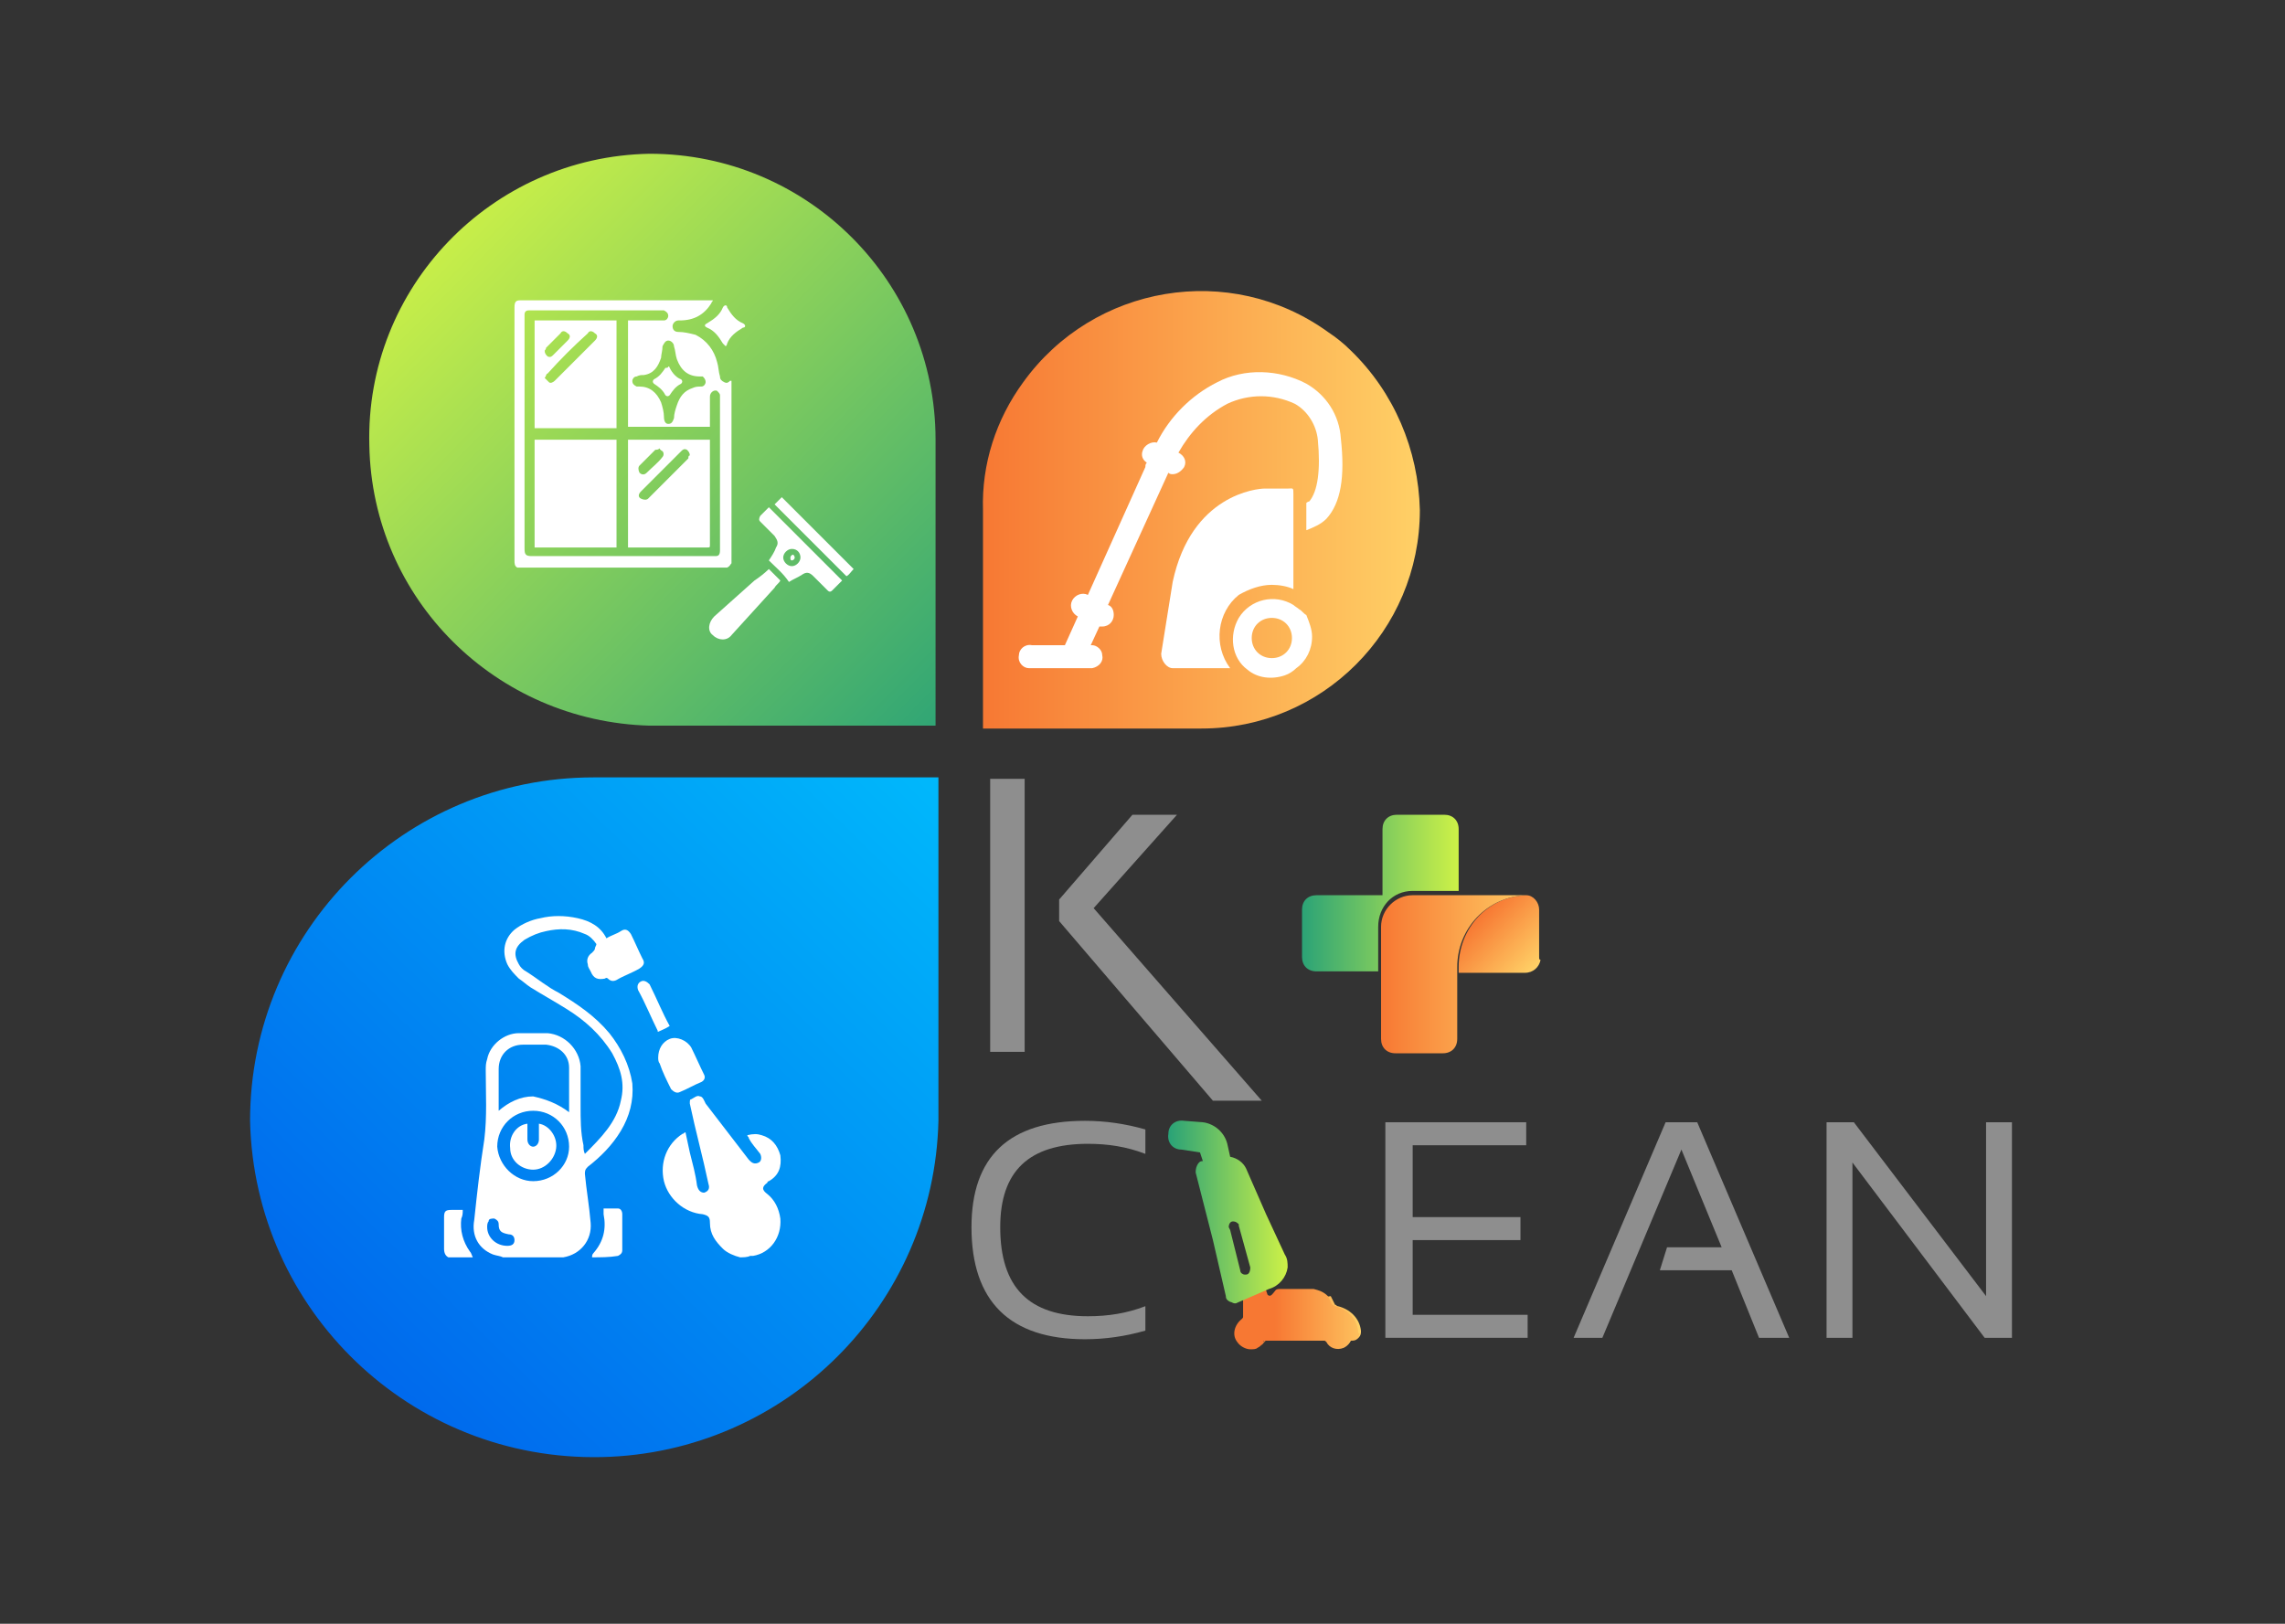 <?xml version="1.0" encoding="UTF-8"?> <!-- Generator: Adobe Illustrator 25.2.1, SVG Export Plug-In . SVG Version: 6.00 Build 0) --> <svg xmlns="http://www.w3.org/2000/svg" xmlns:xlink="http://www.w3.org/1999/xlink" version="1.1" id="Capa_1" x="0px" y="0px" viewBox="0 0 159 113" style="enable-background:new 0 0 159 113;" xml:space="preserve"><rect x="0" y="0" width="159" height="113" fill="#333333" stroke="none"/> <style type="text/css"> .st0{fill:url(#SVGID_1_);} .st1{fill:#FFFFFF;} .st2{fill:url(#SVGID_2_);} .st3{fill:#8E8E8E;} .st4{fill:url(#SVGID_3_);} .st5{fill:url(#SVGID_4_);} .st6{fill:url(#SVGID_5_);} .st7{fill:url(#SVGID_6_);} .st8{fill:url(#SVGID_7_);} .st9{fill:url(#SVGID_8_);} .st10{fill:url(#SVGID_9_);} </style> <g> <g> <linearGradient id="SVGID_1_" gradientUnits="userSpaceOnUse" x1="-2294.825" y1="-814.105" x2="-2258.471" y2="-776.929" gradientTransform="matrix(0 -1 -1 0 -747 -2243)"> <stop offset="0" style="stop-color:#29A277"></stop> <stop offset="1" style="stop-color:#CDF147"></stop> </linearGradient> <path class="st0" d="M45.2,10.7C34.2,10.9,25.4,20,25.7,31c0.2,10.7,8.8,19.2,19.5,19.5h19.9V30.6C65.1,19.6,56.2,10.7,45.2,10.7 L45.2,10.7z"></path> <g> <g> <path class="st1" d="M50.6,39.5c-4.9,0-9.7,0-14.6,0c-0.2-0.1-0.2-0.3-0.2-0.5c0-3.3,0-6.7,0-10c0-2.5,0-5.1,0-7.6 c0-0.4,0.1-0.5,0.4-0.5c4.4,0,8.9,0,13.3,0c0,0,0.1,0,0.1,0c0,0.1-0.1,0.1-0.1,0.2c-0.5,0.8-1.2,1.2-2.2,1.2c0,0-0.1,0-0.1,0 c-0.2,0-0.4,0.2-0.4,0.4c0,0.2,0.1,0.4,0.4,0.4c0.4,0,0.8,0.1,1.2,0.2c0.8,0.4,1.3,1.1,1.5,1.9c0.1,0.3,0.1,0.7,0.2,1 c0,0.2,0.1,0.3,0.3,0.4c0.2,0.1,0.3,0,0.4-0.1c0,0,0,0,0.1,0c0,0.1,0,0.1,0,0.2c0,4.2,0,8.3,0,12.5 C50.8,39.3,50.8,39.4,50.6,39.5z M43.7,22.3c0.1,0,0.1,0,0.2,0c0.7,0,1.4,0,2.1,0c0.1,0,0.1,0,0.2,0c0.2,0,0.3-0.2,0.3-0.3 c0-0.2-0.1-0.3-0.3-0.4c-0.1,0-0.1,0-0.2,0c-3,0-6,0-9,0c-0.1,0-0.1,0-0.2,0c-0.2,0-0.3,0.1-0.3,0.3c0,0.1,0,0.1,0,0.2 c0,5.4,0,10.8,0,16.1c0,0.4,0.1,0.5,0.5,0.5c4.2,0,8.4,0,12.6,0c0.1,0,0.1,0,0.2,0c0.2,0,0.3-0.1,0.3-0.4c0,0,0-0.1,0-0.1 c0-3.5,0-7,0-10.5c0-0.1,0-0.1,0-0.2c0-0.1-0.1-0.2-0.2-0.3c-0.2-0.1-0.5,0.1-0.5,0.4c0,0.6,0,1.3,0,1.9c0,0.1,0,0.1,0,0.2 c-1.9,0-3.8,0-5.7,0C43.7,27.3,43.7,24.8,43.7,22.3z M46.5,29.5c0.2,0,0.3-0.1,0.4-0.4c0-0.3,0.1-0.6,0.2-0.9 c0.2-0.6,0.5-1,1.1-1.2c0.2-0.1,0.4-0.1,0.6-0.1c0.2,0,0.3-0.2,0.3-0.3c0-0.2-0.1-0.3-0.2-0.4c0,0-0.1,0-0.2,0 c-0.8,0-1.3-0.4-1.6-1.2c-0.1-0.3-0.1-0.6-0.2-0.9c0-0.2-0.2-0.4-0.4-0.4c-0.2,0-0.3,0.2-0.4,0.4c0,0.3-0.1,0.6-0.1,0.8 c-0.2,0.6-0.5,1.1-1.2,1.2c-0.2,0-0.3,0-0.5,0.1c-0.2,0-0.3,0.2-0.3,0.3c0,0.2,0.1,0.3,0.3,0.4c0.1,0,0.1,0,0.2,0 c0.7,0,1.2,0.4,1.5,1.1c0.1,0.3,0.2,0.7,0.2,1C46.2,29.3,46.3,29.5,46.5,29.5z"></path> <path class="st1" d="M50.5,24.1c-0.1-0.1-0.1-0.1-0.2-0.2c-0.3-0.5-0.6-0.9-1.1-1.1c-0.2-0.1-0.2-0.2,0-0.3 c0.5-0.3,0.9-0.6,1.1-1.1c0.1-0.2,0.3-0.2,0.3,0c0.3,0.5,0.6,0.9,1.1,1.1c0.2,0.1,0.2,0.3,0,0.3c-0.5,0.3-0.9,0.6-1.1,1.1 C50.6,24,50.5,24.1,50.5,24.1z"></path> <path class="st1" d="M42.9,38.1c-1.9,0-3.8,0-5.7,0c0-2.5,0-5,0-7.5c1.9,0,3.8,0,5.7,0C42.9,33.1,42.9,35.6,42.9,38.1z"></path> <path class="st1" d="M43.7,38.1c0-2.5,0-5,0-7.5c1.9,0,3.8,0,5.7,0c0,0.1,0,0.1,0,0.2c0,2.4,0,4.7,0,7.1c0,0.2,0,0.2-0.2,0.2 c-1.8,0-3.5,0-5.3,0C43.8,38.1,43.8,38.1,43.7,38.1z M48,31.7c0-0.2-0.1-0.3-0.2-0.4c-0.2-0.1-0.3,0-0.4,0.1 c-0.9,0.9-1.9,1.9-2.8,2.8c-0.2,0.2-0.2,0.4,0,0.5c0.2,0.1,0.4,0.1,0.5,0c0.9-0.9,1.9-1.9,2.8-2.8C47.9,31.8,47.9,31.7,48,31.7z M45.9,31.2c-0.1,0.1-0.2,0.1-0.3,0.1c-0.4,0.4-0.7,0.7-1.1,1.1c-0.1,0.1-0.1,0.3,0,0.5c0.1,0.1,0.3,0.2,0.5,0 c0.4-0.4,0.8-0.7,1.1-1.1c0.1-0.1,0.1-0.3,0-0.4C46.1,31.4,45.9,31.3,45.9,31.2z"></path> <path class="st1" d="M37.2,22.3c1.9,0,3.8,0,5.7,0c0,2.5,0,5,0,7.5c-1.9,0-3.8,0-5.7,0C37.2,27.3,37.2,24.8,37.2,22.3z M37.9,26.3c0.1,0.1,0.2,0.2,0.3,0.3c0.1,0.1,0.3,0,0.4-0.1c0.9-0.9,1.9-1.9,2.8-2.8c0.2-0.2,0.2-0.4,0-0.5 c-0.2-0.2-0.4-0.2-0.5,0C39.9,24.1,39,25,38.1,26C38,26,38,26.2,37.9,26.3z M37.9,24.4c0,0.2,0.1,0.3,0.2,0.4 c0.2,0.1,0.3,0,0.4-0.1c0.3-0.3,0.7-0.7,1-1c0.2-0.2,0.2-0.4,0-0.5c-0.2-0.2-0.4-0.2-0.5,0c-0.3,0.3-0.7,0.7-1,1 C38,24.2,38,24.3,37.9,24.4z"></path> <path class="st1" d="M46.5,25.5c0.1,0,0.1,0.1,0.1,0.1c0.2,0.4,0.5,0.7,0.8,0.8c0.1,0.1,0.1,0.2,0,0.3c-0.4,0.2-0.6,0.5-0.8,0.8 c-0.1,0.1-0.2,0.1-0.3,0c-0.2-0.4-0.5-0.6-0.8-0.8c-0.1-0.1-0.1-0.2,0-0.3c0.4-0.2,0.6-0.5,0.8-0.8 C46.4,25.6,46.5,25.6,46.5,25.5z"></path> </g> </g> <g> <path class="st1" d="M53.5,39c0.2-0.3,0.4-0.6,0.5-0.9c0.2-0.3,0.1-0.5-0.1-0.8c-0.3-0.3-0.7-0.7-1-1c-0.1-0.1-0.1-0.2,0-0.4 c0.2-0.2,0.4-0.4,0.6-0.6c1.7,1.7,3.4,3.4,5.1,5.1c-0.2,0.2-0.4,0.4-0.7,0.7c-0.1,0.1-0.2,0.1-0.3,0c-0.3-0.3-0.7-0.7-1-1 c-0.3-0.3-0.5-0.3-0.8-0.1c-0.3,0.2-0.6,0.3-0.9,0.5C54.5,39.9,54,39.5,53.5,39z M55.1,38.2c-0.3,0-0.6,0.3-0.6,0.6 c0,0.3,0.3,0.6,0.6,0.6c0.3,0,0.6-0.3,0.6-0.6C55.7,38.5,55.5,38.2,55.1,38.2z"></path> <path class="st1" d="M53.5,39.6c0.3,0.3,0.5,0.5,0.8,0.8c-0.1,0.2-0.3,0.3-0.4,0.5c-1,1.1-2,2.2-3,3.3c-0.3,0.4-0.9,0.4-1.3,0 c-0.4-0.3-0.3-0.9,0.1-1.3c0.9-0.8,1.8-1.6,2.8-2.5C52.8,40.2,53.2,39.9,53.5,39.6z"></path> <path class="st1" d="M59.4,39.6c-0.2,0.2-0.3,0.4-0.5,0.5c-1.7-1.7-3.4-3.4-5-5c0.2-0.2,0.3-0.3,0.5-0.5 C56,36.2,57.7,37.9,59.4,39.6z"></path> <path class="st1" d="M55.3,38.8c0,0.1-0.1,0.2-0.2,0.2C55,39,55,38.9,55,38.8c0-0.1,0.1-0.2,0.2-0.2 C55.2,38.6,55.3,38.7,55.3,38.8z"></path> </g> <linearGradient id="SVGID_2_" gradientUnits="userSpaceOnUse" x1="68.322" y1="78.579" x2="98.685" y2="78.579" gradientTransform="matrix(1 0 0 -1 0 114)"> <stop offset="0" style="stop-color:#F77833"></stop> <stop offset="1" style="stop-color:#FFD066"></stop> </linearGradient> <path class="st2" d="M94,24.4c-0.5-0.5-1-0.9-1.6-1.3c-6.8-4.9-16.3-3.3-21.2,3.5c-1.9,2.6-2.9,5.7-2.8,8.9v15.2h15.2 c8.4,0,15.2-6.8,15.2-15.2C98.7,31.3,97,27.3,94,24.4z"></path> <path class="st1" d="M90.9,26.7c-1.9-1-4.3-1.1-6.2-0.1c-1.8,0.9-3.3,2.4-4.2,4.2c-0.4-0.1-0.9,0.2-1,0.6c-0.1,0.3,0,0.6,0.3,0.8 c-0.1,0.1-0.1,0.2-0.1,0.3l-4,8.9c-0.4-0.2-0.9,0-1.1,0.4c-0.2,0.4,0,0.9,0.4,1.1l0,0l-0.9,2h-2.3c-0.5-0.1-0.9,0.3-0.9,0.7 c-0.1,0.5,0.3,0.9,0.7,0.9c0.1,0,0.1,0,0.2,0h4.2c0.5-0.1,0.8-0.5,0.7-0.9c0-0.4-0.4-0.7-0.7-0.7h-0.1l0.6-1.3c0.1,0,0.2,0,0.2,0 c0.5,0,0.8-0.4,0.8-0.8c0-0.3-0.1-0.6-0.4-0.7l4.2-9.2c0.1,0.1,0.2,0.1,0.3,0.1c0.3,0,0.6-0.2,0.8-0.5c0.2-0.4,0-0.8-0.4-1 c0.8-1.4,1.9-2.6,3.4-3.4c1.5-0.7,3.2-0.7,4.7,0c0.9,0.5,1.5,1.5,1.6,2.5c0.2,2.1,0,3.6-0.6,4.3C91,34.9,90.9,35,90.9,35v1.9 c0.5-0.2,1-0.4,1.4-0.8c1-1.1,1.3-2.9,1-5.6C93.2,28.9,92.3,27.5,90.9,26.7L90.9,26.7z"></path> <path class="st1" d="M88.5,40.7c0.5,0,1.1,0.1,1.5,0.3v-6.6c0-0.5,0-0.4-0.4-0.4H88c-0.5,0-5.1,0.4-6.4,6.5l-0.8,5 c0,0.5,0.4,1,0.8,1h4c-1.2-1.6-0.9-3.9,0.6-5.1C86.9,41,87.7,40.7,88.5,40.7L88.5,40.7z"></path> <path class="st1" d="M90.4,42.4c-0.1-0.1-0.3-0.2-0.4-0.3c-1.3-0.8-3-0.4-3.8,0.9c-0.7,1.2-0.5,2.8,0.6,3.6 c0.7,0.6,1.7,0.7,2.6,0.4c0.3-0.1,0.6-0.3,0.8-0.5c0.7-0.5,1.1-1.3,1.1-2.2c0-0.5-0.2-1-0.4-1.5C90.7,42.7,90.6,42.5,90.4,42.4z M88.5,43c0.8,0,1.4,0.6,1.4,1.4s-0.6,1.4-1.4,1.4c-0.8,0-1.4-0.6-1.4-1.4c0,0,0,0,0,0C87.1,43.6,87.7,43,88.5,43 C88.5,43,88.5,43,88.5,43z"></path> <path class="st3" d="M71.3,54.2v19h-2.4v-19H71.3z M81.9,56.7l-5.8,6.5l11.7,13.4h-3.4L73.7,64.1v-1.5l5.1-5.9H81.9z"></path> <path class="st3" d="M79.7,92.6c-1.4,0.4-2.8,0.6-4.2,0.6c-5.2,0-7.9-2.6-7.9-7.8c0-4.9,2.6-7.4,7.9-7.4c1.4,0,2.8,0.2,4.2,0.6 v1.7c-1.3-0.5-2.6-0.7-4-0.7c-4.1,0-6.1,1.9-6.1,5.8c0,4.2,2,6.2,6.1,6.2c1.4,0,2.7-0.2,4-0.7V92.6z"></path> <path class="st3" d="M106.2,78.1v1.6h-7.9v5h7.5v1.6h-7.5v5.2h8v1.6h-9.9v-15H106.2z"></path> <path class="st3" d="M111.5,93.1h-2l6.4-15h2.2l6.4,15h-2.1l-1.9-4.7h-5l0.5-1.6h3.8l-2.8-6.8L111.5,93.1z"></path> <path class="st3" d="M127.1,93.1v-15h1.9l9.2,12.1V78.1h1.8v15h-1.9l-9.2-12.2v12.2H127.1z"></path> <g> <linearGradient id="SVGID_3_" gradientUnits="userSpaceOnUse" x1="102.812" y1="50.136" x2="106.559" y2="46.389" gradientTransform="matrix(1 0 0 -1 0 114)"> <stop offset="0" style="stop-color:#F77833"></stop> <stop offset="1" style="stop-color:#FFD066"></stop> </linearGradient> <path class="st4" d="M107.1,66.6v-3.3c0-0.5-0.4-1-0.9-1c-2.7,0.1-4.7,2.3-4.7,5c0,0.1,0,0.3,0,0.4h4.6c0.6,0,1-0.4,1.1-0.9 C107.1,66.8,107.1,66.7,107.1,66.6z"></path> <linearGradient id="SVGID_4_" gradientUnits="userSpaceOnUse" x1="90.431" y1="51.864" x2="101.46" y2="51.864" gradientTransform="matrix(1 0 0 -1 0 114)"> <stop offset="0" style="stop-color:#29A277"></stop> <stop offset="1" style="stop-color:#CDF147"></stop> </linearGradient> <path class="st5" d="M98.3,62h3.2v-4.3c0-0.6-0.4-1-1-1h-3.3c-0.6,0-1,0.4-1,1v4.6h-4.6c-0.6,0-1,0.4-1,1v3.3c0,0.6,0.4,1,1,1 h4.3v-3.1C95.9,63.1,96.9,62,98.3,62z"></path> <linearGradient id="SVGID_5_" gradientUnits="userSpaceOnUse" x1="96.081" y1="46.204" x2="107.11" y2="46.204" gradientTransform="matrix(1 0 0 -1 0 114)"> <stop offset="0" style="stop-color:#F77833"></stop> <stop offset="1" style="stop-color:#FFD066"></stop> </linearGradient> <path class="st6" d="M106.2,62.3h-7.9c-1.2,0-2.2,1-2.2,2.2v7.8c0,0.6,0.4,1,1,1h3.3c0.6,0,1-0.4,1-1v-4.6l0,0c0-0.1,0-0.3,0-0.4 C101.4,64.6,103.5,62.4,106.2,62.3z"></path> </g> <linearGradient id="SVGID_6_" gradientUnits="userSpaceOnUse" x1="85.913" y1="22.013" x2="94.508" y2="22.013" gradientTransform="matrix(1 0 0 -1 0 114)"> <stop offset="0" style="stop-color:#F77833"></stop> <stop offset="1" style="stop-color:#FFD066"></stop> </linearGradient> <path class="st7" d="M88,93.3c0-0.1,0.1-0.1,0.2-0.1h4c0.1,0,0.1,0,0.2,0.1c0.2,0.4,0.7,0.6,1.2,0.4c0.2-0.1,0.3-0.2,0.4-0.4 c0-0.1,0.1-0.1,0.2-0.1c0.3,0,0.5-0.2,0.5-0.5c0,0,0-0.1,0-0.1c-0.1-0.9-0.8-1.5-1.6-1.7c-0.1,0-0.1-0.1-0.2-0.1 c-0.1-0.2-0.2-0.4-0.3-0.6c-2.1,0.2-4.8,3.4-4.8,3.4C87.7,93.5,87.9,93.4,88,93.3z"></path> <linearGradient id="SVGID_7_" gradientUnits="userSpaceOnUse" x1="85.913" y1="22.274" x2="95.891" y2="22.274" gradientTransform="matrix(1 0 0 -1 0 114)"> <stop offset="0.28" style="stop-color:#F77833"></stop> <stop offset="1" style="stop-color:#FFD066"></stop> </linearGradient> <path class="st8" d="M94.5,92.6c-0.1-0.9-0.8-1.5-1.6-1.7c-0.1,0-0.1-0.1-0.2-0.1c-0.1-0.2-0.2-0.4-0.3-0.6 c-0.3-0.3-0.6-0.4-1-0.5h-2.3c-0.4,0-0.3,0.1-0.6,0.4c-0.1,0.1-0.2,0.1-0.3,0c0,0,0,0,0,0l-0.1-0.3c0-0.1-0.2-0.2-0.3-0.1 l-1.2,0.5c-0.1,0-0.1,0.1-0.1,0.2c0,0,0,0,0,0v1c0,0,0,0,0,0.1v0.1c0,0.1,0,0.1-0.1,0.2c-0.5,0.4-0.7,1.1-0.3,1.6 c0.2,0.3,0.6,0.5,0.9,0.5c0.2,0,0.4,0,0.5-0.1c0.2-0.1,0.3-0.2,0.4-0.4c0-0.1,0.1-0.1,0.2-0.1h4c0.1,0,0.1,0,0.2,0.1 c0.2,0.4,0.7,0.6,1.2,0.4c0.2-0.1,0.3-0.2,0.4-0.4c0-0.1,0.1-0.1,0.2-0.1c0.3,0,0.5-0.2,0.5-0.5C94.5,92.8,94.5,92.7,94.5,92.6z"></path> <linearGradient id="SVGID_8_" gradientUnits="userSpaceOnUse" x1="81.297" y1="29.654" x2="89.552" y2="29.654" gradientTransform="matrix(1 0 0 -1 0 114)"> <stop offset="0" style="stop-color:#29A277"></stop> <stop offset="1" style="stop-color:#CDF147"></stop> </linearGradient> <path class="st9" d="M89.4,87.3l-1.3-2.8l-1.4-3.2c-0.2-0.4-0.6-0.7-1.1-0.8l-0.2-0.9c-0.2-0.8-0.9-1.4-1.7-1.5L82.4,78 c-0.6-0.1-1.1,0.3-1.1,0.9c-0.1,0.6,0.3,1.1,0.9,1.1l1.3,0.2l0.2,0.6c-0.2,0-0.3,0.1-0.4,0.3c-0.1,0.2-0.1,0.4-0.1,0.5l1.2,4.7 l0.9,3.9c0,0.2,0.1,0.3,0.3,0.4c0.1,0,0.2,0.1,0.3,0.1H86l2.3-1c0.7-0.2,1.2-0.8,1.3-1.5C89.6,87.9,89.6,87.6,89.4,87.3z M86.7,88.7c0,0-0.1,0-0.1,0c-0.1,0-0.3-0.1-0.3-0.3l-0.7-2.8l-0.1-0.2c0-0.2,0.1-0.4,0.3-0.4c0.2,0,0.3,0.1,0.4,0.2v0.1l0.8,2.9 C87,88.5,86.9,88.7,86.7,88.7C86.7,88.7,86.7,88.7,86.7,88.7z"></path> <linearGradient id="SVGID_9_" gradientUnits="userSpaceOnUse" x1="-2269.369" y1="-1186.367" x2="-2225.715" y2="-1141.727" gradientTransform="matrix(-1 0 0 1 -2202.561 1238.007)"> <stop offset="0" style="stop-color:#00BCFC"></stop> <stop offset="1" style="stop-color:#0066EC"></stop> </linearGradient> <path class="st10" d="M17.4,78c0.3,13.2,11.2,23.7,24.5,23.4c12.8-0.3,23.1-10.6,23.4-23.4V54.1H41.3C28.1,54.1,17.4,64.8,17.4,78 L17.4,78z"></path> </g> <g> <g> <path class="st1" d="M35,87.5c-0.2-0.1-0.4-0.1-0.7-0.2c-1-0.4-1.5-1.3-1.3-2.4c0.2-1.9,0.4-3.7,0.7-5.6c0.2-1.6,0.1-3.2,0.1-4.8 c0-0.3,0-0.5,0.1-0.8c0.2-1,1.2-1.8,2.2-1.8c0.6,0,1.3,0,2,0c1.2,0.1,2.2,1.1,2.3,2.3c0,0.9,0,1.9,0,2.8c0,0.9,0,1.8,0.2,2.7 c0,0.2,0,0.4,0.1,0.6c1.1-1.1,2.2-2.2,2.5-3.7c0.3-1.2,0-2.2-0.6-3.3c-0.8-1.3-1.9-2.3-3.2-3.1c-0.8-0.5-1.7-1-2.5-1.5 c-0.3-0.2-0.5-0.4-0.8-0.6c-0.3-0.3-0.6-0.6-0.8-1c-0.4-0.9-0.2-1.8,0.5-2.4c0.5-0.4,1.2-0.7,1.8-0.8c0.8-0.2,1.7-0.2,2.6,0 c0.9,0.2,1.6,0.6,2,1.4c0.3-0.2,0.7-0.3,1-0.5c0.3-0.2,0.5-0.1,0.7,0.2c0.3,0.6,0.5,1.1,0.8,1.7c0.2,0.3,0.1,0.5-0.2,0.7 c-0.5,0.3-1.1,0.5-1.6,0.8c-0.2,0.1-0.4,0.1-0.6-0.1c0,0-0.1-0.1-0.2,0c-0.5,0.1-0.8,0-1-0.5c-0.1-0.2-0.2-0.3-0.2-0.5 c-0.1-0.3,0-0.6,0.3-0.8c0.1-0.1,0.2-0.2,0.2-0.3c0-0.1,0.1-0.2,0.1-0.3c-0.2-0.3-0.5-0.6-0.8-0.7c-0.9-0.4-1.8-0.4-2.7-0.2 c-0.5,0.1-1,0.3-1.5,0.6c-0.7,0.5-0.8,1-0.4,1.7c0.1,0.2,0.3,0.4,0.5,0.5c0.8,0.5,1.5,1.1,2.3,1.5c1.3,0.8,2.5,1.6,3.5,2.8 c0.8,1,1.4,2.2,1.6,3.5c0.1,1.2-0.2,2.3-0.8,3.3c-0.6,1-1.4,1.8-2.3,2.5c-0.2,0.2-0.2,0.3-0.2,0.5c0.1,1.1,0.3,2.2,0.4,3.4 c0.1,1.2-0.7,2.2-1.9,2.4c-0.1,0-0.1,0-0.2,0C37.8,87.5,36.4,87.5,35,87.5z M39.6,77.4c0-1.1,0-2.1,0-3.1c0-0.9-0.7-1.5-1.6-1.6 c-0.5,0-1.1,0-1.6,0c-1,0-1.7,0.7-1.7,1.7c0,0.9,0,1.8,0,2.7c0,0.1,0,0.1,0,0.2c0.7-0.6,1.5-1,2.4-1C38,76.5,38.8,76.8,39.6,77.4 z M37.1,82.2c1.4,0,2.5-1.1,2.5-2.4c0-1.4-1.1-2.5-2.5-2.5c-1.4,0-2.5,1.1-2.5,2.5C34.7,81.1,35.8,82.2,37.1,82.2z M35.3,86.7 c0.3,0,0.5-0.1,0.5-0.4c0-0.2-0.1-0.4-0.4-0.4c-0.5-0.1-0.7-0.2-0.7-0.7c0-0.2-0.1-0.3-0.3-0.4c-0.2,0-0.4,0-0.4,0.2 c-0.1,0.1-0.1,0.3-0.1,0.4C33.9,86.1,34.5,86.7,35.3,86.7z"></path> <path class="st1" d="M51.5,87.5c-0.4-0.1-0.9-0.3-1.2-0.6c-0.5-0.5-0.9-1-0.9-1.8c0-0.4-0.1-0.5-0.5-0.6 c-1.3-0.1-2.4-1.1-2.7-2.3c-0.3-1.3,0.2-2.6,1.3-3.3c0.1,0,0.1-0.1,0.2-0.1c0.1,0.5,0.2,0.9,0.3,1.4c0.2,0.8,0.4,1.5,0.5,2.3 c0.1,0.4,0.3,0.5,0.5,0.5c0.3-0.1,0.4-0.3,0.3-0.6c-0.4-1.9-0.9-3.7-1.3-5.6c0-0.2,0-0.3,0.1-0.3c0.2-0.1,0.4-0.3,0.6-0.2 c0.2,0,0.3,0.3,0.4,0.5c1,1.3,2,2.6,3,3.9c0,0,0.1,0.1,0.1,0.1c0.2,0.2,0.4,0.2,0.6,0.1c0.2-0.1,0.2-0.4,0.1-0.6 c-0.3-0.4-0.6-0.7-0.8-1.1c0-0.1-0.1-0.1-0.1-0.2c0.4-0.1,0.7-0.1,1,0c0.7,0.2,1.1,0.7,1.3,1.4c0.1,0.8-0.1,1.4-0.8,1.8 c0,0-0.1,0-0.1,0.1c-0.4,0.3-0.4,0.5,0,0.8c0.5,0.4,0.8,1,0.9,1.7c0.1,1.3-0.7,2.4-1.9,2.6c-0.1,0-0.1,0-0.2,0 C52,87.5,51.7,87.5,51.5,87.5z"></path> <path class="st1" d="M31.2,87.5c-0.2-0.1-0.3-0.3-0.3-0.6c0-0.7,0-1.4,0-2.2c0-0.4,0.1-0.5,0.5-0.5c0.2,0,0.5,0,0.7,0 c0,0,0,0,0.1,0c0,0.2,0,0.4-0.1,0.6c-0.1,0.8,0.1,1.6,0.6,2.3c0.1,0.1,0.1,0.2,0.2,0.4C32.4,87.5,31.8,87.5,31.2,87.5z"></path> <path class="st1" d="M41.2,87.5c0-0.1,0-0.2,0.1-0.3c0.7-0.8,0.9-1.7,0.7-2.7c0-0.1,0-0.2,0-0.4c0.3,0,0.7,0,1,0 c0.2,0,0.3,0.2,0.3,0.4c0,0.8,0,1.6,0,2.5c0,0.2-0.1,0.3-0.3,0.4C42.4,87.5,41.8,87.5,41.2,87.5z"></path> <path class="st1" d="M45.8,73.6c0-0.6,0.3-1.1,0.8-1.3c0.5-0.2,1.2,0.1,1.5,0.6c0.3,0.6,0.6,1.3,0.9,1.9c0.1,0.2,0,0.4-0.2,0.5 c-0.5,0.2-1,0.5-1.5,0.7c-0.2,0.1-0.4,0-0.6-0.2c-0.3-0.6-0.6-1.2-0.8-1.8C45.8,73.9,45.8,73.7,45.8,73.6z"></path> <path class="st1" d="M45.8,71.8C45.7,71.8,45.7,71.7,45.8,71.8c-0.5-1-0.9-2-1.4-2.9c-0.1-0.3,0-0.5,0.2-0.6 c0.2-0.1,0.4,0,0.6,0.2c0.5,1,0.9,2,1.4,2.9C46.3,71.6,46,71.7,45.8,71.8z"></path> <path class="st1" d="M36.7,78.2c0,0.4,0,0.7,0,1.1c0,0.3,0.2,0.5,0.4,0.5c0.2,0,0.4-0.2,0.4-0.5c0-0.4,0-0.7,0-1.1 c0.7,0.1,1.3,0.9,1.2,1.7c-0.1,0.8-0.8,1.5-1.6,1.5c-0.8,0-1.6-0.6-1.6-1.5C35.4,79.1,35.9,78.3,36.7,78.2z"></path> </g> </g> </g> </svg> 